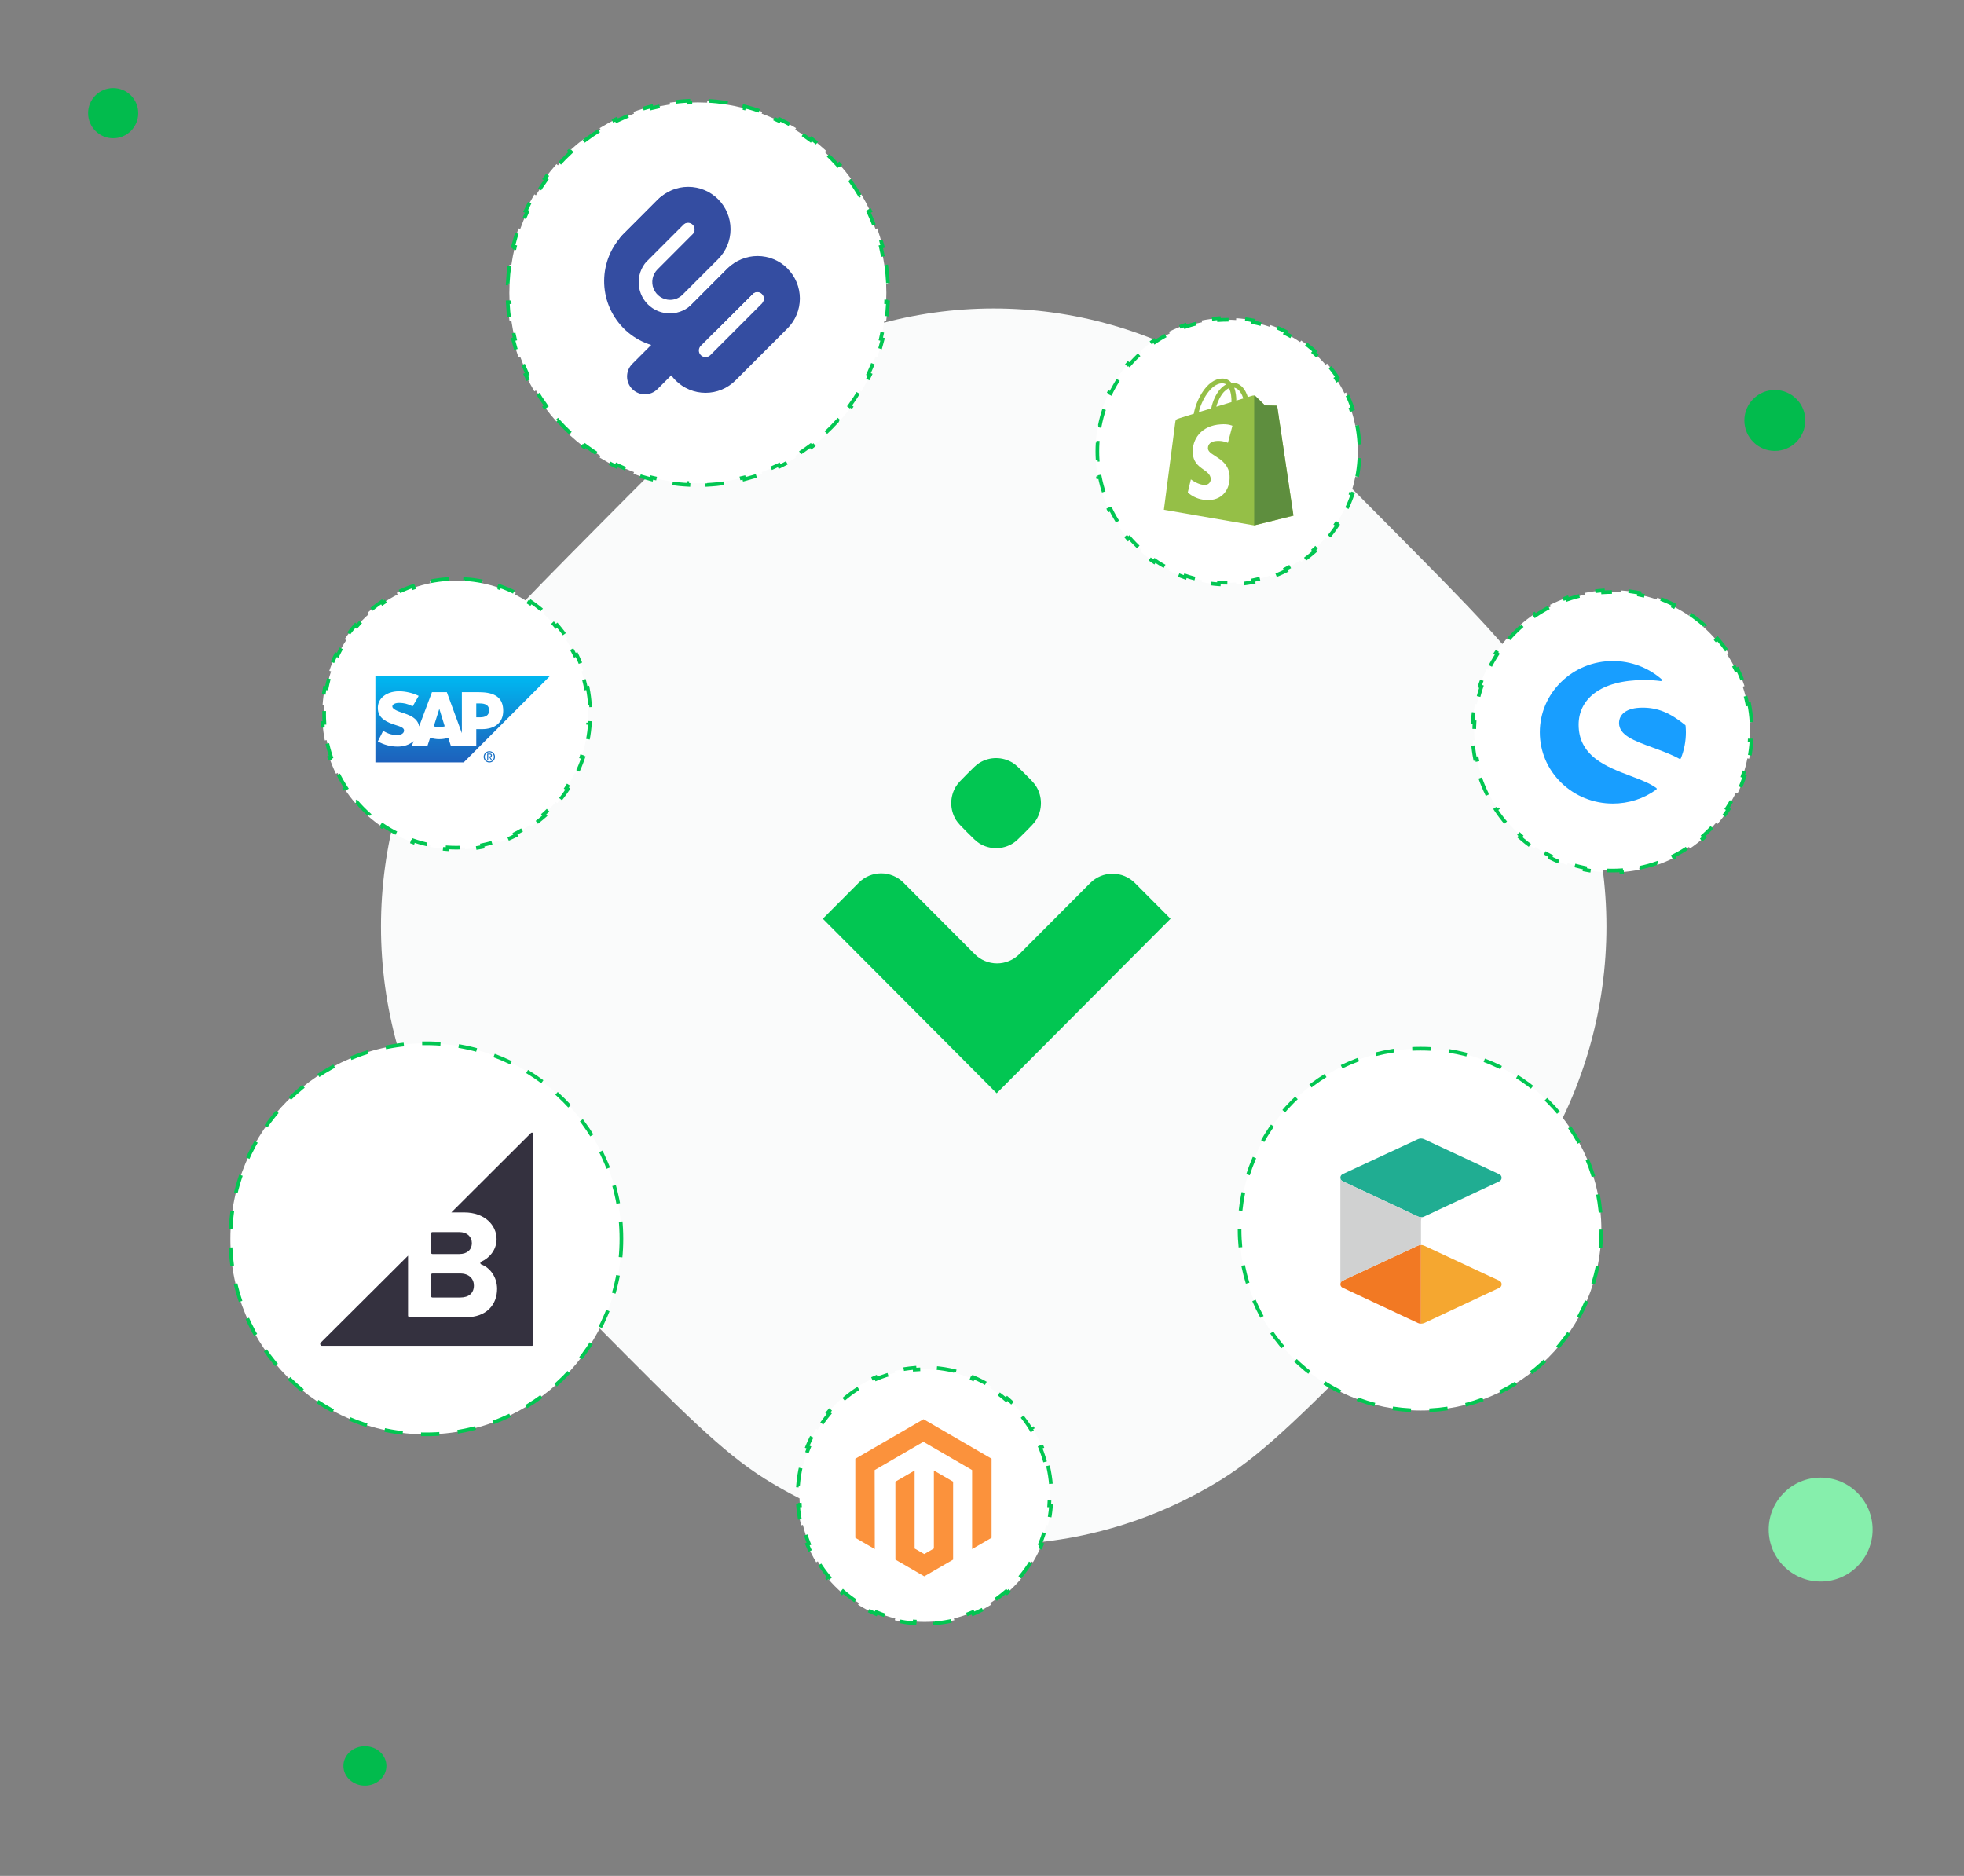 <svg width="535" height="511" viewBox="0 0 535 511" fill="none" xmlns="http://www.w3.org/2000/svg">
<rect x="0" y="0" width="535" height="511" fill="#808080" stroke="none"/>
<path d="M208.29 101.995C196.746 109.237 185.418 120.664 162.762 143.519C140.109 166.37 128.778 177.801 121.6 189.446C97.84 227.99 97.841 276.8 121.6 315.343C128.777 326.986 140.102 338.411 162.748 361.257L162.76 361.268C185.415 384.123 196.746 395.552 208.29 402.794C246.498 426.761 294.884 426.762 333.092 402.794C344.636 395.552 355.964 384.125 378.62 361.27C401.276 338.416 412.604 326.988 419.782 315.343C443.542 276.8 443.542 227.99 419.782 189.446C412.604 177.801 401.276 166.374 378.621 143.519C355.965 120.665 344.636 109.237 333.092 101.996C294.884 78.028 246.498 78.028 208.29 101.995Z" fill="#FAFBFB"/>
<path d="M476.484 191.743C476.799 193.363 477.014 195.019 477.122 196.705L476.623 196.737C476.675 197.554 476.701 198.378 476.701 199.209C476.701 200.04 476.675 200.864 476.623 201.681L477.122 201.713C477.014 203.399 476.799 205.055 476.484 206.675L475.993 206.579C475.675 208.211 475.253 209.806 474.735 211.355L475.209 211.514C474.677 213.107 474.044 214.653 473.318 216.145L472.868 215.926C472.144 217.414 471.326 218.847 470.423 220.217L470.84 220.492C469.919 221.889 468.91 223.221 467.82 224.481L467.442 224.154C466.364 225.402 465.206 226.577 463.976 227.672L464.309 228.046C463.064 229.155 461.746 230.184 460.364 231.123L460.083 230.71C458.724 231.633 457.302 232.469 455.826 233.21L456.05 233.657C454.565 234.402 453.026 235.051 451.439 235.598L451.276 235.125C449.731 235.658 448.14 236.091 446.511 236.418L446.61 236.909C444.991 237.234 443.336 237.455 441.651 237.566L441.618 237.067C440.801 237.12 439.977 237.147 439.147 237.147C438.317 237.147 437.493 237.12 436.676 237.067L436.643 237.566C434.958 237.455 433.303 237.234 431.684 236.909L431.783 236.418C430.154 236.091 428.563 235.658 427.018 235.125L426.855 235.598C425.268 235.051 423.729 234.402 422.244 233.657L422.468 233.21C420.991 232.469 419.57 231.633 418.211 230.71L417.93 231.123C416.548 230.184 415.23 229.155 413.985 228.046L414.317 227.672C413.088 226.577 411.93 225.402 410.852 224.154L410.473 224.481C409.384 223.221 408.375 221.889 407.454 220.492L407.871 220.217C406.967 218.847 406.15 217.414 405.426 215.926L404.976 216.145C404.25 214.653 403.617 213.107 403.084 211.514L403.559 211.355C403.041 209.806 402.619 208.211 402.301 206.579L401.81 206.675C401.494 205.055 401.28 203.399 401.172 201.713L401.671 201.681C401.619 200.864 401.593 200.04 401.593 199.209C401.593 198.378 401.619 197.554 401.671 196.737L401.172 196.705C401.28 195.019 401.494 193.363 401.81 191.743L402.301 191.839C402.619 190.207 403.041 188.612 403.559 187.063L403.084 186.904C403.617 185.311 404.25 183.765 404.976 182.273L405.426 182.492C406.15 181.004 406.967 179.571 407.871 178.201L407.454 177.926C408.375 176.529 409.384 175.196 410.473 173.936L410.852 174.263C411.93 173.016 413.088 171.841 414.317 170.745L413.985 170.372C415.23 169.263 416.548 168.234 417.93 167.295L418.211 167.708C419.57 166.785 420.991 165.949 422.468 165.208L422.244 164.761C423.729 164.016 425.268 163.367 426.855 162.82L427.018 163.293C428.563 162.76 430.154 162.327 431.783 162L431.684 161.509C433.303 161.184 434.958 160.963 436.643 160.852L436.676 161.351C437.493 161.298 438.317 161.27 439.147 161.27C439.977 161.27 440.801 161.298 441.618 161.351L441.651 160.852C443.336 160.963 444.991 161.184 446.61 161.509L446.511 162C448.14 162.327 449.731 162.76 451.276 163.293L451.439 162.82C453.026 163.367 454.565 164.016 456.05 164.761L455.826 165.208C457.302 165.949 458.724 166.785 460.083 167.708L460.364 167.295C461.746 168.234 463.064 169.263 464.309 170.372L463.976 170.745C465.206 171.841 466.364 173.016 467.442 174.263L467.82 173.936C468.91 175.196 469.919 176.529 470.84 177.926L470.423 178.201C471.326 179.571 472.144 181.004 472.868 182.492L473.318 182.273C474.044 183.765 474.677 185.311 475.209 186.904L474.735 187.063C475.253 188.612 475.675 190.207 475.993 191.839L476.484 191.743Z" fill="white" stroke="#02C652" stroke-dasharray="5 5"/>
<path d="M451.185 214.643C449.457 213.373 446.909 212.406 444.212 211.387C441.002 210.173 437.361 208.794 434.628 206.674C431.534 204.269 430.026 201.235 430.026 197.401C430.026 193.958 431.49 191.017 434.26 188.89C437.365 186.505 442.072 185.242 447.866 185.242C449.468 185.242 450.997 185.338 452.414 185.528C452.541 185.546 452.66 185.479 452.711 185.369C452.765 185.256 452.736 185.126 452.642 185.045C448.991 181.838 444.27 180.075 439.353 180.075C434.039 180.075 429.043 182.092 425.283 185.761C421.527 189.426 419.456 194.3 419.456 199.482C419.456 204.667 421.524 209.542 425.283 213.207C429.039 216.872 434.035 218.893 439.353 218.893C443.648 218.893 447.736 217.577 451.181 215.091C451.254 215.038 451.297 214.957 451.297 214.868C451.297 214.78 451.257 214.695 451.185 214.643Z" fill="#189EFF"/>
<path d="M459.16 197.69C459.153 197.616 459.117 197.545 459.059 197.499C454.909 194.138 451.55 192.766 447.469 192.766C445.293 192.766 443.623 193.192 442.509 194.032C441.544 194.758 441.034 195.774 441.034 196.963C441.034 200.296 445.21 201.817 450.046 203.577C452.537 204.483 455.115 205.422 457.479 206.702C457.522 206.727 457.569 206.737 457.616 206.737C457.649 206.737 457.681 206.73 457.714 206.72C457.79 206.691 457.855 206.635 457.884 206.557C458.788 204.3 459.247 201.919 459.247 199.482C459.243 198.91 459.218 198.307 459.16 197.69Z" fill="#189EFF"/>
<path d="M285.474 399.286C285.886 401.034 286.168 402.834 286.309 404.673L285.81 404.711C285.878 405.599 285.913 406.496 285.913 407.401C285.913 408.307 285.878 409.204 285.81 410.091L286.309 410.13C286.168 411.969 285.886 413.768 285.474 415.516L284.988 415.402C284.572 417.164 284.023 418.874 283.351 420.519L283.814 420.708C283.121 422.403 282.301 424.03 281.365 425.578L280.937 425.32C280.005 426.859 278.957 428.319 277.806 429.687L278.188 430.009C277.015 431.402 275.735 432.701 274.362 433.893L274.034 433.515C272.682 434.689 271.237 435.757 269.713 436.708L269.977 437.132C268.44 438.091 266.822 438.931 265.137 439.64L264.943 439.179C263.304 439.87 261.6 440.434 259.843 440.861L259.961 441.347C258.214 441.771 256.416 442.061 254.578 442.206L254.539 441.708C253.652 441.778 252.755 441.813 251.85 441.813C250.945 441.813 250.048 441.778 249.161 441.708L249.122 442.206C247.284 442.061 245.486 441.771 243.739 441.347L243.857 440.861C242.1 440.434 240.396 439.87 238.757 439.179L238.563 439.64C236.878 438.931 235.26 438.091 233.723 437.132L233.987 436.708C232.463 435.757 231.018 434.689 229.666 433.515L229.338 433.893C227.965 432.701 226.685 431.402 225.512 430.009L225.894 429.687C224.743 428.319 223.695 426.859 222.763 425.32L222.335 425.578C221.399 424.03 220.579 422.403 219.886 420.708L220.349 420.519C219.677 418.874 219.128 417.164 218.712 415.402L218.226 415.516C217.814 413.768 217.532 411.969 217.391 410.13L217.89 410.091C217.822 409.204 217.787 408.307 217.787 407.401C217.787 406.496 217.822 405.599 217.89 404.711L217.391 404.673C217.532 402.834 217.814 401.034 218.226 399.286L218.712 399.401C219.128 397.639 219.677 395.929 220.349 394.283L219.886 394.094C220.579 392.4 221.399 390.772 222.335 389.224L222.763 389.483C223.695 387.943 224.743 386.483 225.894 385.115L225.512 384.793C226.685 383.4 227.965 382.101 229.338 380.91L229.666 381.287C231.018 380.113 232.463 379.045 233.987 378.095L233.723 377.671C235.26 376.712 236.878 375.872 238.563 375.162L238.757 375.623C240.396 374.933 242.1 374.369 243.857 373.942L243.739 373.456C245.486 373.032 247.284 372.741 249.122 372.596L249.161 373.095C250.048 373.025 250.945 372.989 251.85 372.989C252.755 372.989 253.652 373.025 254.539 373.095L254.578 372.596C256.416 372.741 258.214 373.032 259.961 373.456L259.843 373.942C261.6 374.369 263.304 374.933 264.943 375.623L265.137 375.162C266.822 375.872 268.44 376.712 269.977 377.671L269.713 378.095C271.237 379.045 272.682 380.113 274.034 381.287L274.362 380.91C275.735 382.101 277.015 383.4 278.188 384.793L277.806 385.115C278.957 386.483 280.005 387.943 280.937 389.483L281.365 389.224C282.301 390.772 283.121 392.4 283.814 394.094L283.351 394.283C284.023 395.929 284.572 397.639 284.988 399.401L285.474 399.286Z" fill="white" stroke="#02C652" stroke-dasharray="5 5"/>
<path d="M369.669 115.866C369.967 117.396 370.17 118.961 370.271 120.554L369.772 120.586C369.822 121.358 369.846 122.136 369.846 122.92C369.846 123.705 369.822 124.483 369.772 125.255L370.271 125.286C370.17 126.879 369.967 128.445 369.669 129.975L369.178 129.88C368.878 131.421 368.479 132.926 367.99 134.389L368.465 134.548C367.961 136.053 367.363 137.514 366.677 138.924L366.227 138.705C365.544 140.11 364.772 141.463 363.918 142.757L364.336 143.032C363.465 144.352 362.512 145.611 361.482 146.802L361.104 146.475C360.086 147.653 358.992 148.762 357.832 149.797L358.164 150.17C356.987 151.218 355.742 152.19 354.436 153.078L354.155 152.664C352.872 153.536 351.53 154.326 350.135 155.025L350.36 155.472C348.957 156.176 347.502 156.79 346.002 157.306L345.84 156.834C344.38 157.336 342.878 157.746 341.341 158.055L341.439 158.545C339.91 158.852 338.346 159.061 336.753 159.166L336.72 158.667C335.949 158.717 335.171 158.743 334.387 158.743C333.603 158.743 332.825 158.717 332.054 158.667L332.021 159.166C330.429 159.061 328.864 158.852 327.335 158.545L327.434 158.055C325.896 157.746 324.394 157.336 322.935 156.834L322.772 157.306C321.272 156.79 319.818 156.176 318.415 155.472L318.639 155.025C317.245 154.326 315.902 153.536 314.619 152.664L314.338 153.078C313.032 152.19 311.787 151.218 310.61 150.17L310.943 149.797C309.782 148.762 308.689 147.653 307.67 146.475L307.292 146.802C306.263 145.611 305.309 144.352 304.438 143.032L304.856 142.757C304.003 141.463 303.231 140.11 302.547 138.705L302.097 138.924C301.411 137.514 300.813 136.053 300.31 134.548L300.784 134.389C300.295 132.926 299.897 131.421 299.596 129.88L299.106 129.975C298.807 128.445 298.604 126.879 298.503 125.286L299.002 125.255C298.953 124.483 298.928 123.705 298.928 122.92C298.928 122.136 298.953 121.358 299.002 120.586L298.503 120.554C298.604 118.961 298.807 117.396 299.106 115.866L299.596 115.961C299.897 114.42 300.295 112.915 300.784 111.451L300.31 111.293C300.813 109.788 301.411 108.326 302.097 106.917L302.547 107.135C303.231 105.731 304.003 104.378 304.856 103.084L304.438 102.809C305.309 101.489 306.263 100.23 307.292 99.039L307.67 99.366C308.689 98.188 309.782 97.078 310.943 96.044L310.61 95.671C311.787 94.622 313.032 93.65 314.338 92.763L314.619 93.176C315.902 92.304 317.245 91.515 318.639 90.816L318.415 90.369C319.818 89.665 321.272 89.051 322.772 88.534L322.935 89.007C324.394 88.504 325.896 88.095 327.434 87.786L327.335 87.296C328.864 86.989 330.429 86.78 332.021 86.675L332.054 87.174C332.825 87.124 333.603 87.098 334.387 87.098C335.171 87.098 335.949 87.124 336.72 87.174L336.753 86.675C338.346 86.78 339.91 86.989 341.439 87.296L341.341 87.786C342.878 88.095 344.38 88.504 345.84 89.007L346.002 88.534C347.502 89.051 348.957 89.665 350.36 90.369L350.135 90.816C351.53 91.515 352.872 92.304 354.155 93.176L354.436 92.763C355.742 93.65 356.987 94.622 358.164 95.671L357.832 96.044C358.992 97.078 360.086 98.188 361.104 99.366L361.482 99.039C362.512 100.23 363.465 101.489 364.336 102.809L363.918 103.084C364.772 104.378 365.544 105.731 366.227 107.135L366.677 106.917C367.363 108.326 367.961 109.788 368.465 111.293L367.99 111.451C368.479 112.915 368.878 114.42 369.178 115.961L369.669 115.866Z" fill="white" stroke="#02C652" stroke-dasharray="5 5"/>
<path d="M347.937 110.821C347.904 110.628 347.743 110.499 347.582 110.499C347.421 110.499 344.583 110.434 344.583 110.434C344.583 110.434 342.197 108.113 341.972 107.887C341.746 107.661 341.262 107.726 341.101 107.79C341.101 107.79 340.65 107.919 339.908 108.145C339.779 107.726 339.585 107.242 339.328 106.726C338.489 105.114 337.232 104.243 335.749 104.243C335.652 104.243 335.555 104.243 335.426 104.276C335.394 104.211 335.329 104.179 335.297 104.114C334.652 103.405 333.814 103.083 332.814 103.115C330.88 103.179 328.945 104.566 327.397 107.049C326.301 108.79 325.463 110.982 325.205 112.691C322.98 113.368 321.432 113.852 321.4 113.884C320.272 114.239 320.239 114.271 320.11 115.335C320.014 116.141 317.047 138.873 317.047 138.873L341.681 143.129L352.354 140.485C352.322 140.453 347.969 111.014 347.937 110.821ZM338.683 108.532C338.102 108.693 337.457 108.919 336.78 109.112C336.78 108.145 336.651 106.758 336.2 105.598C337.651 105.888 338.36 107.532 338.683 108.532ZM335.458 109.531C334.169 109.918 332.75 110.37 331.331 110.789C331.718 109.273 332.492 107.758 333.395 106.758C333.749 106.404 334.233 105.985 334.781 105.727C335.362 106.855 335.491 108.435 335.458 109.531ZM332.847 104.405C333.298 104.405 333.685 104.501 334.007 104.695C333.491 104.985 332.976 105.372 332.492 105.888C331.267 107.21 330.332 109.273 329.945 111.24C328.784 111.595 327.623 111.95 326.559 112.272C327.236 109.177 329.848 104.501 332.847 104.405Z" fill="#95BF47"/>
<path d="M347.581 110.498C347.42 110.498 344.583 110.434 344.583 110.434C344.583 110.434 342.197 108.112 341.971 107.887C341.874 107.79 341.777 107.758 341.648 107.725V143.096L352.321 140.452C352.321 140.452 347.968 111.014 347.936 110.789C347.904 110.627 347.742 110.498 347.581 110.498Z" fill="#5E8E3E"/>
<path d="M335.716 115.98L334.491 120.623C334.491 120.623 333.104 119.978 331.46 120.107C329.041 120.268 329.041 121.784 329.041 122.17C329.17 124.234 334.62 124.685 334.942 129.554C335.168 133.391 332.911 136.003 329.654 136.196C325.72 136.454 323.56 134.133 323.56 134.133L324.398 130.586C324.398 130.586 326.559 132.23 328.3 132.101C329.428 132.037 329.848 131.102 329.815 130.457C329.654 127.749 325.204 127.91 324.914 123.46C324.689 119.72 327.139 115.915 332.556 115.593C334.652 115.432 335.716 115.98 335.716 115.98Z" fill="white"/>
<circle cx="386.941" cy="334.946" r="49.28" fill="white" stroke="#02C652" stroke-dasharray="5 5"/>
<path d="M365.725 348.85C365.356 349.026 365.116 349.395 365.116 349.811C365.116 350.226 365.356 350.596 365.725 350.771L386.212 360.377C386.489 360.506 386.784 360.571 387.08 360.571V339.143C386.775 339.143 386.471 339.208 386.185 339.337L365.725 348.85Z" fill="#F27923"/>
<path d="M387.081 339.137V360.565C387.394 360.574 387.717 360.5 388.013 360.371L408.445 350.802C408.814 350.627 409.054 350.257 409.054 349.842C409.054 349.435 408.814 349.057 408.445 348.881L387.976 339.34C387.69 339.211 387.385 339.137 387.081 339.137Z" fill="#F5A730"/>
<path d="M365.117 320.809C365.117 321.225 365.357 321.594 365.726 321.77L386.214 331.366C386.491 331.496 386.786 331.56 387.081 331.569C387.34 331.569 387.598 331.533 387.847 331.44C388.041 331.348 388.004 331.366 388.419 331.172C390.533 330.193 389.13 330.84 408.436 321.798C408.805 321.622 409.045 321.253 409.045 320.837C409.045 320.431 408.805 320.052 408.436 319.876L387.976 310.335C387.413 310.068 386.758 310.068 386.195 310.335L365.726 319.849C365.357 320.024 365.117 320.403 365.117 320.809Z" fill="#20AD92"/>
<path d="M387.08 332.771V339.134C386.775 339.134 386.471 339.199 386.185 339.328L365.725 348.851C365.356 349.026 365.116 349.396 365.116 349.811V321.521C365.116 321.521 365.116 320.708 365.116 320.81C365.116 321.225 365.356 321.595 365.725 321.77L386.212 331.367C386.489 331.496 386.784 331.561 387.08 331.57C387.338 331.57 387.597 331.533 387.846 331.441L387.809 331.459C387.172 331.745 387.08 332.041 387.08 332.771Z" fill="#D0D1D1"/>
<circle cx="116.017" cy="337.464" r="53.264" fill="white" stroke="#02C652" stroke-dasharray="5 5"/>
<path d="M117.811 341.596H125.135C127.218 341.596 128.535 340.45 128.535 338.608C128.535 336.872 127.218 335.621 125.135 335.621H117.811C117.568 335.621 117.36 335.828 117.36 336.038V341.178C117.393 341.421 117.566 341.596 117.811 341.596ZM117.811 353.438H125.377C127.703 353.438 129.091 352.257 129.091 350.173C129.091 348.367 127.773 346.908 125.377 346.908H117.811C117.568 346.908 117.36 347.116 117.36 347.326V352.988C117.393 353.266 117.566 353.438 117.811 353.438Z" fill="#34313F"/>
<path d="M144.607 308.669L122.947 330.273H126.488C132.007 330.273 135.27 333.746 135.27 337.531C135.27 340.519 133.257 342.706 131.104 343.679C130.756 343.819 130.756 344.305 131.139 344.443C133.637 345.416 135.407 348.021 135.407 351.076C135.407 355.382 132.527 358.82 126.938 358.82H111.597C111.354 358.82 111.147 358.612 111.147 358.402V342.043L87.369 365.733C87.057 366.046 87.264 366.602 87.717 366.602H144.884C145.092 366.602 145.267 366.429 145.267 366.219V308.982C145.37 308.599 144.884 308.391 144.607 308.669Z" fill="#34313F"/>
<path d="M241.393 72.125C241.635 73.798 241.799 75.496 241.881 77.217L241.381 77.24C241.421 78.08 241.442 78.925 241.442 79.775C241.442 80.624 241.421 81.469 241.381 82.309L241.881 82.332C241.799 84.053 241.635 85.751 241.393 87.424L240.898 87.352C240.654 89.037 240.329 90.696 239.929 92.324L240.414 92.444C240.004 94.11 239.515 95.745 238.952 97.344L238.48 97.178C237.916 98.779 237.276 100.343 236.565 101.867L237.018 102.078C236.294 103.629 235.497 105.138 234.632 106.601L234.201 106.347C233.339 107.804 232.408 109.215 231.413 110.575L231.816 110.871C230.807 112.249 229.733 113.576 228.599 114.846L228.226 114.513C227.1 115.773 225.913 116.978 224.671 118.121L225.01 118.489C223.755 119.644 222.445 120.737 221.082 121.765L220.781 121.366C219.434 122.381 218.037 123.332 216.592 124.212L216.853 124.639C215.4 125.525 213.901 126.341 212.36 127.082L212.143 126.632C210.627 127.361 209.07 128.017 207.476 128.596L207.647 129.066C206.052 129.646 204.421 130.148 202.759 130.57L202.636 130.085C201.01 130.497 199.354 130.831 197.671 131.082L197.745 131.577C196.073 131.826 194.375 131.996 192.655 132.08L192.63 131.581C191.791 131.622 190.947 131.643 190.097 131.643C189.248 131.643 188.403 131.622 187.564 131.581L187.54 132.08C185.82 131.996 184.122 131.826 182.45 131.577L182.524 131.082C180.841 130.831 179.184 130.497 177.559 130.085L177.436 130.57C175.773 130.148 174.142 129.646 172.548 129.066L172.719 128.596C171.125 128.017 169.568 127.361 168.051 126.632L167.835 127.082C166.294 126.341 164.795 125.525 163.342 124.639L163.602 124.212C162.158 123.332 160.76 122.381 159.413 121.366L159.112 121.765C157.75 120.737 156.439 119.644 155.185 118.489L155.523 118.121C154.281 116.978 153.095 115.773 151.969 114.513L151.596 114.846C150.461 113.576 149.387 112.249 148.378 110.871L148.782 110.575C147.787 109.215 146.856 107.804 145.993 106.347L145.563 106.601C144.697 105.138 143.9 103.629 143.177 102.078L143.63 101.867C142.919 100.343 142.279 98.779 141.714 97.178L141.243 97.344C140.679 95.745 140.19 94.11 139.78 92.444L140.266 92.324C139.865 90.696 139.541 89.037 139.297 87.352L138.802 87.424C138.56 85.751 138.396 84.053 138.314 82.332L138.813 82.309C138.773 81.469 138.753 80.624 138.753 79.775C138.753 78.925 138.773 78.08 138.813 77.24L138.314 77.217C138.396 75.496 138.56 73.798 138.802 72.125L139.297 72.197C139.541 70.512 139.865 68.853 140.266 67.225L139.78 67.105C140.19 65.439 140.679 63.804 141.243 62.205L141.714 62.371C142.279 60.77 142.919 59.206 143.63 57.682L143.177 57.471C143.9 55.92 144.697 54.411 145.563 52.948L145.993 53.202C146.856 51.745 147.787 50.334 148.782 48.974L148.378 48.678C149.387 47.3 150.461 45.974 151.596 44.703L151.969 45.036C153.095 43.776 154.281 42.572 155.523 41.428L155.185 41.06C156.439 39.905 157.75 38.812 159.112 37.784L159.413 38.184C160.76 37.168 162.158 36.217 163.602 35.337L163.342 34.91C164.795 34.024 166.294 33.208 167.835 32.467L168.051 32.917C169.568 32.188 171.125 31.532 172.719 30.953L172.548 30.483C174.142 29.904 175.773 29.401 177.436 28.979L177.559 29.464C179.184 29.052 180.841 28.718 182.524 28.467L182.45 27.972C184.122 27.723 185.82 27.553 187.54 27.469L187.564 27.968C188.403 27.927 189.248 27.907 190.097 27.907C190.947 27.907 191.791 27.927 192.63 27.968L192.655 27.469C194.375 27.553 196.073 27.723 197.745 27.972L197.671 28.467C199.354 28.718 201.01 29.052 202.636 29.464L202.759 28.979C204.421 29.401 206.052 29.904 207.647 30.483L207.476 30.953C209.07 31.532 210.627 32.188 212.143 32.917L212.36 32.467C213.901 33.208 215.4 34.024 216.853 34.91L216.592 35.337C218.037 36.217 219.434 37.168 220.781 38.184L221.082 37.784C222.445 38.812 223.755 39.905 225.01 41.06L224.671 41.428C225.913 42.572 227.1 43.776 228.226 45.036L228.599 44.703C229.733 45.974 230.807 47.3 231.816 48.678L231.413 48.974C232.408 50.334 233.339 51.745 234.201 53.202L234.632 52.948C235.497 54.411 236.294 55.92 237.018 57.471L236.565 57.682C237.276 59.206 237.916 60.77 238.48 62.371L238.952 62.205C239.515 63.804 240.004 65.439 240.414 67.105L239.929 67.225C240.329 68.853 240.654 70.512 240.898 72.197L241.393 72.125Z" fill="white" stroke="#02C652" stroke-dasharray="5 5"/>
<path d="M160.099 187.379C160.402 188.933 160.608 190.522 160.711 192.138L160.212 192.17C160.261 192.954 160.287 193.744 160.287 194.54C160.287 195.336 160.261 196.126 160.212 196.91L160.711 196.941C160.608 198.558 160.402 200.147 160.099 201.7L159.608 201.605C159.303 203.169 158.899 204.698 158.402 206.183L158.877 206.342C158.366 207.87 157.759 209.353 157.062 210.784L156.613 210.565C155.919 211.991 155.135 213.364 154.269 214.678L154.686 214.953C153.803 216.293 152.834 217.571 151.79 218.779L151.411 218.452C150.378 219.648 149.268 220.774 148.089 221.824L148.422 222.198C147.228 223.262 145.964 224.248 144.638 225.149L144.357 224.736C143.055 225.621 141.692 226.422 140.276 227.132L140.5 227.579C139.076 228.294 137.6 228.917 136.078 229.441L135.915 228.968C134.434 229.479 132.909 229.894 131.348 230.208L131.446 230.698C129.894 231.01 128.306 231.222 126.69 231.328L126.657 230.829C125.874 230.881 125.085 230.907 124.289 230.907C123.493 230.907 122.703 230.881 121.92 230.829L121.887 231.328C120.271 231.222 118.683 231.01 117.131 230.698L117.23 230.208C115.668 229.894 114.144 229.479 112.662 228.968L112.499 229.441C110.977 228.917 109.501 228.294 108.077 227.579L108.301 227.132C106.886 226.422 105.523 225.621 104.22 224.736L103.939 225.149C102.614 224.248 101.35 223.262 100.155 222.198L100.488 221.824C99.309 220.774 98.2 219.648 97.166 218.452L96.788 218.779C95.743 217.571 94.775 216.293 93.891 214.953L94.309 214.678C93.442 213.364 92.659 211.991 91.965 210.565L91.515 210.784C90.819 209.353 90.211 207.87 89.701 206.342L90.175 206.183C89.678 204.698 89.274 203.169 88.969 201.605L88.478 201.7C88.176 200.147 87.97 198.558 87.867 196.941L88.366 196.91C88.316 196.126 88.29 195.336 88.29 194.54C88.29 193.744 88.316 192.954 88.366 192.17L87.867 192.138C87.97 190.522 88.176 188.933 88.478 187.379L88.969 187.475C89.274 185.911 89.678 184.382 90.175 182.897L89.701 182.738C90.211 181.21 90.819 179.727 91.515 178.296L91.965 178.515C92.659 177.089 93.442 175.716 94.309 174.402L93.891 174.127C94.775 172.787 95.743 171.509 96.788 170.301L97.166 170.628C98.2 169.432 99.309 168.305 100.488 167.255L100.155 166.882C101.35 165.818 102.614 164.832 103.939 163.931L104.22 164.344C105.523 163.459 106.886 162.657 108.301 161.947L108.077 161.5C109.501 160.786 110.977 160.163 112.499 159.639L112.662 160.112C114.144 159.601 115.668 159.186 117.23 158.872L117.131 158.382C118.683 158.07 120.271 157.858 121.887 157.752L121.92 158.251C122.703 158.199 123.493 158.173 124.289 158.173C125.085 158.173 125.874 158.199 126.657 158.251L126.69 157.752C128.306 157.858 129.894 158.07 131.446 158.382L131.348 158.872C132.909 159.186 134.434 159.601 135.915 160.112L136.078 159.639C137.6 160.163 139.076 160.786 140.5 161.5L140.276 161.947C141.692 162.657 143.055 163.459 144.357 164.344L144.638 163.931C145.964 164.832 147.228 165.818 148.422 166.882L148.089 167.255C149.268 168.305 150.378 169.432 151.411 170.628L151.79 170.301C152.834 171.509 153.803 172.787 154.686 174.127L154.269 174.402C155.135 175.716 155.919 177.089 156.613 178.515L157.062 178.296C157.759 179.727 158.366 181.21 158.877 182.738L158.402 182.897C158.899 184.382 159.303 185.911 159.608 187.475L160.099 187.379Z" fill="white" stroke="#02C652" stroke-dasharray="5 5"/>
<path d="M102.254 184.123V207.684H126.303L149.841 184.125H102.254V184.123Z" fill="url(#paint0_linear_15337_93488)"/>
<path d="M132.715 205.276V207.034H132.98V206.271H133.278L133.758 207.034H134.056L133.543 206.271C133.799 206.239 134.007 206.089 134.007 205.773C134.007 205.427 133.795 205.276 133.377 205.276H132.715ZM132.98 205.508H133.344C133.523 205.508 133.725 205.537 133.725 205.757C133.725 206.031 133.521 206.055 133.294 206.055H132.98V205.508ZM133.311 204.629C132.471 204.629 131.754 205.278 131.754 206.155C131.754 207.038 132.471 207.696 133.311 207.696C133.513 207.697 133.713 207.657 133.899 207.58C134.085 207.502 134.254 207.388 134.396 207.245C134.537 207.101 134.649 206.931 134.725 206.744C134.8 206.557 134.838 206.356 134.835 206.155C134.835 205.278 134.14 204.629 133.311 204.629ZM133.311 204.878C133.997 204.878 134.537 205.433 134.537 206.155C134.537 206.889 133.997 207.431 133.311 207.431C132.614 207.431 132.052 206.889 132.052 206.155C132.052 205.433 132.614 204.878 133.311 204.878Z" fill="#1870C5"/>
<path fill-rule="evenodd" clip-rule="evenodd" d="M130.768 195.397H129.737V191.621H130.768C132.145 191.621 133.242 192.075 133.242 193.485C133.242 194.941 132.145 195.397 130.768 195.397ZM119.667 198.096C119.155 198.098 118.647 198.007 118.166 197.83L119.652 193.14H119.684L121.139 197.842C120.667 198.01 120.169 198.096 119.668 198.096H119.667ZM130.495 188.554H125.811V199.701L121.719 188.554H117.663L114.167 197.874C113.798 195.525 111.367 194.711 109.455 194.105C108.195 193.699 106.854 193.103 106.867 192.442C106.877 191.902 107.587 191.402 108.987 191.476C109.93 191.524 110.762 191.601 112.414 192.4L114.042 189.563C112.534 188.792 110.445 188.308 108.736 188.305H108.726C106.732 188.305 105.071 188.955 104.041 190.02C103.325 190.765 102.937 191.707 102.92 192.755C102.893 194.192 103.422 195.212 104.528 196.027C105.464 196.713 106.658 197.155 107.713 197.486C109.014 197.888 110.076 198.239 110.064 198.986C110.054 199.258 109.952 199.513 109.756 199.715C109.432 200.052 108.934 200.176 108.246 200.192C106.918 200.218 105.934 200.011 104.366 199.084L102.92 201.961C104.536 202.88 106.363 203.366 108.222 203.373H108.466C110.109 203.341 111.436 202.871 112.497 202.018L112.669 201.868L112.2 203.129H116.454L117.168 200.954C117.916 201.207 118.767 201.349 119.668 201.349C120.547 201.349 121.377 201.217 122.111 200.975L122.798 203.129H129.738V198.625H131.252C134.91 198.625 137.075 196.762 137.075 193.635C137.075 190.155 134.972 188.559 130.494 188.559" fill="white"/>
<path d="M495.942 430.817C503.759 430.817 510.096 424.481 510.096 416.664C510.096 408.847 503.759 402.511 495.942 402.511C488.126 402.511 481.789 408.847 481.789 416.664C481.789 424.481 488.126 430.817 495.942 430.817Z" fill="#86EFAC"/>
<path d="M483.469 122.824C488.051 122.824 491.765 119.109 491.765 114.527C491.765 109.945 488.051 106.23 483.469 106.23C478.886 106.23 475.172 109.945 475.172 114.527C475.172 119.109 478.886 122.824 483.469 122.824Z" fill="#02BB4D"/>
<path d="M30.833 37.665C34.606 37.665 37.665 34.606 37.665 30.833C37.665 27.059 34.606 24 30.833 24C27.059 24 24 27.059 24 30.833C24 34.606 27.059 37.665 30.833 37.665Z" fill="#02BB4D"/>
<path d="M99.398 486.407C102.632 486.407 105.255 484.003 105.255 481.038C105.255 478.073 102.632 475.67 99.398 475.67C96.164 475.67 93.541 478.073 93.541 481.038C93.541 484.003 96.164 486.407 99.398 486.407Z" fill="#02BB4D"/>
<path d="M266.771 207.818C265.925 208.345 265.096 209.178 263.437 210.843C261.779 212.507 260.949 213.34 260.424 214.189C258.684 216.997 258.684 220.553 260.424 223.361C260.949 224.209 261.778 225.041 263.436 226.705L263.437 226.706C265.096 228.371 265.925 229.204 266.771 229.732C269.568 231.478 273.11 231.478 275.908 229.732C276.753 229.204 277.582 228.372 279.241 226.706C280.899 225.041 281.729 224.209 282.254 223.361C283.994 220.553 283.994 216.997 282.254 214.189C281.729 213.34 280.899 212.508 279.241 210.843C277.582 209.178 276.753 208.345 275.908 207.818C273.11 206.071 269.568 206.071 266.771 207.818Z" fill="#02C652"/>
<path d="M277.683 259.908L296.983 240.534C297.783 239.731 298.732 239.094 299.777 238.66C300.822 238.226 301.941 238.002 303.072 238.002C304.203 238.002 305.323 238.226 306.368 238.66C307.412 239.094 308.362 239.731 309.161 240.534L318.859 250.269C318.801 250.327 271.498 297.812 271.498 297.812L224.136 250.269C224.265 250.14 229.508 244.877 233.936 240.431C234.736 239.629 235.684 238.993 236.729 238.558C237.773 238.124 238.892 237.901 240.022 237.901C241.153 237.901 242.272 238.125 243.316 238.559C244.36 238.993 245.309 239.63 246.108 240.432L265.51 259.908C266.309 260.711 267.258 261.347 268.303 261.781C269.347 262.216 270.466 262.439 271.597 262.439C272.727 262.439 273.847 262.215 274.891 261.781C275.935 261.347 276.884 260.71 277.683 259.908Z" fill="#02C652"/>
<path d="M251.565 386.608L232.987 397.38V418.907L238.293 421.982L238.258 400.463L251.53 392.756L264.803 400.463V421.973L270.108 418.907V397.363L251.565 386.608Z" fill="#FB923C"/>
<path d="M254.389 421.819L251.77 423.34L249.143 421.827V400.584L243.905 403.617L243.913 424.852L251.77 429.407L259.626 424.852V403.617L254.389 400.584V421.819Z" fill="#FB923C"/>
<path d="M182.542 81.677C181.581 81.676 180.643 81.39 179.844 80.856C179.046 80.322 178.423 79.563 178.056 78.675C177.688 77.787 177.592 76.811 177.779 75.868C177.966 74.926 178.428 74.06 179.107 73.38L188.755 63.714C188.935 63.547 189.079 63.346 189.179 63.123C189.279 62.9 189.333 62.659 189.337 62.414C189.342 62.17 189.297 61.927 189.206 61.7C189.114 61.473 188.978 61.267 188.805 61.094C188.632 60.921 188.426 60.785 188.199 60.693C187.972 60.602 187.729 60.557 187.485 60.562C187.24 60.566 186.999 60.62 186.776 60.72C186.552 60.82 186.352 60.964 186.185 61.144L176.436 70.893C175.522 71.804 174.283 72.314 172.992 72.312C171.702 72.309 170.465 71.794 169.554 70.88C168.643 69.966 168.132 68.727 168.135 67.436C168.137 66.145 168.652 64.909 169.566 63.998L179.316 54.274C181.478 52.111 184.412 50.896 187.47 50.896C190.529 50.896 193.462 52.111 195.625 54.274C197.788 56.437 199.003 59.37 199.003 62.428C199.003 65.487 197.788 68.421 195.625 70.583L185.977 80.231C185.528 80.687 184.994 81.049 184.404 81.297C183.814 81.546 183.182 81.675 182.542 81.677Z" fill="#344DA1"/>
<path d="M207.637 82.59L193.481 96.753C193.139 97.091 192.677 97.282 192.196 97.282C191.714 97.282 191.252 97.091 190.911 96.753C190.741 96.585 190.605 96.385 190.513 96.164C190.421 95.943 190.374 95.707 190.374 95.468C190.374 95.229 190.421 94.992 190.513 94.771C190.605 94.551 190.741 94.351 190.911 94.183L194.447 90.641L205.067 80.02C205.321 79.769 205.643 79.599 205.993 79.529C206.343 79.459 206.706 79.494 207.036 79.628C207.367 79.763 207.651 79.991 207.853 80.285C208.055 80.579 208.167 80.926 208.174 81.283C208.169 81.758 207.976 82.213 207.637 82.546V82.59ZM214.507 73.119C213.436 72.047 212.165 71.198 210.765 70.618C209.366 70.038 207.867 69.74 206.352 69.74C204.837 69.74 203.338 70.038 201.938 70.618C200.539 71.198 199.268 72.047 198.197 73.119L187.577 83.771L184.041 87.313L172.24 99.114C171.329 100.025 170.817 101.261 170.817 102.549C170.817 103.837 171.329 105.073 172.24 105.984C173.151 106.895 174.386 107.407 175.675 107.407C176.963 107.407 178.198 106.895 179.109 105.984L182.854 102.233C183.213 102.727 183.61 103.191 184.041 103.622C185.112 104.694 186.383 105.543 187.782 106.123C189.181 106.703 190.681 107.001 192.196 107.001C193.71 107.001 195.21 106.703 196.609 106.123C198.008 105.543 199.28 104.694 200.35 103.622L214.507 89.46C215.578 88.389 216.428 87.118 217.007 85.719C217.587 84.319 217.886 82.82 217.886 81.305C217.886 79.79 217.587 78.291 217.007 76.891C216.428 75.492 215.578 74.221 214.507 73.15V73.119Z" fill="#344DA1"/>
<path d="M207.675 73.115C207.055 72.495 206.319 72.003 205.51 71.667C204.7 71.332 203.832 71.159 202.955 71.159C202.079 71.159 201.211 71.332 200.401 71.667C199.591 72.003 198.855 72.495 198.235 73.115L188.916 82.434L188.752 82.592C187.978 83.442 187.041 84.126 185.995 84.603C184.95 85.08 183.819 85.34 182.67 85.367C181.522 85.394 180.379 85.188 179.313 84.761C178.246 84.334 177.277 83.695 176.465 82.882C175.652 82.07 175.013 81.101 174.586 80.034C174.159 78.968 173.953 77.825 173.98 76.677C174.007 75.528 174.267 74.397 174.744 73.351C175.221 72.306 175.905 71.368 176.755 70.595L176.912 70.431L186.226 61.111C186.574 60.815 187.021 60.66 187.478 60.678C187.935 60.697 188.368 60.886 188.691 61.21C189.014 61.533 189.204 61.966 189.222 62.423C189.24 62.88 189.086 63.327 188.789 63.675C190.041 62.419 190.743 60.717 190.74 58.944C190.737 57.171 190.03 55.471 188.774 54.219C187.518 52.968 185.816 52.266 184.043 52.269C182.269 52.272 180.57 52.979 179.318 54.235L170.062 63.555C170.004 63.604 169.949 63.657 169.897 63.713C166.523 67.095 164.612 71.667 164.577 76.444C164.541 81.222 166.384 85.822 169.708 89.254C169.76 89.319 169.817 89.38 169.879 89.437C171.569 91.128 173.576 92.469 175.785 93.385C177.994 94.3 180.362 94.771 182.753 94.771C185.144 94.771 187.512 94.3 189.721 93.385C191.93 92.469 193.937 91.128 195.628 89.437C195.683 89.385 195.736 89.33 195.785 89.272L205.105 79.991C205.453 79.694 205.9 79.54 206.357 79.558C206.814 79.576 207.247 79.766 207.57 80.089C207.894 80.412 208.083 80.846 208.102 81.302C208.12 81.759 207.965 82.206 207.669 82.554C208.293 81.934 208.789 81.196 209.127 80.383C209.466 79.571 209.64 78.699 209.64 77.819C209.64 76.938 209.466 76.067 209.127 75.254C208.789 74.441 208.293 73.703 207.669 73.083L207.675 73.115Z" fill="#344DA1"/>
<defs>
<linearGradient id="paint0_linear_15337_93488" x1="126.031" y1="184.136" x2="126.031" y2="207.68" gradientUnits="userSpaceOnUse">
<stop stop-color="#00B8F1"/>
<stop offset="0.22" stop-color="#06A5E5"/>
<stop offset="0.794" stop-color="#1870C5"/>
<stop offset="1" stop-color="#1D61BC"/>
</linearGradient>
</defs>
</svg>
